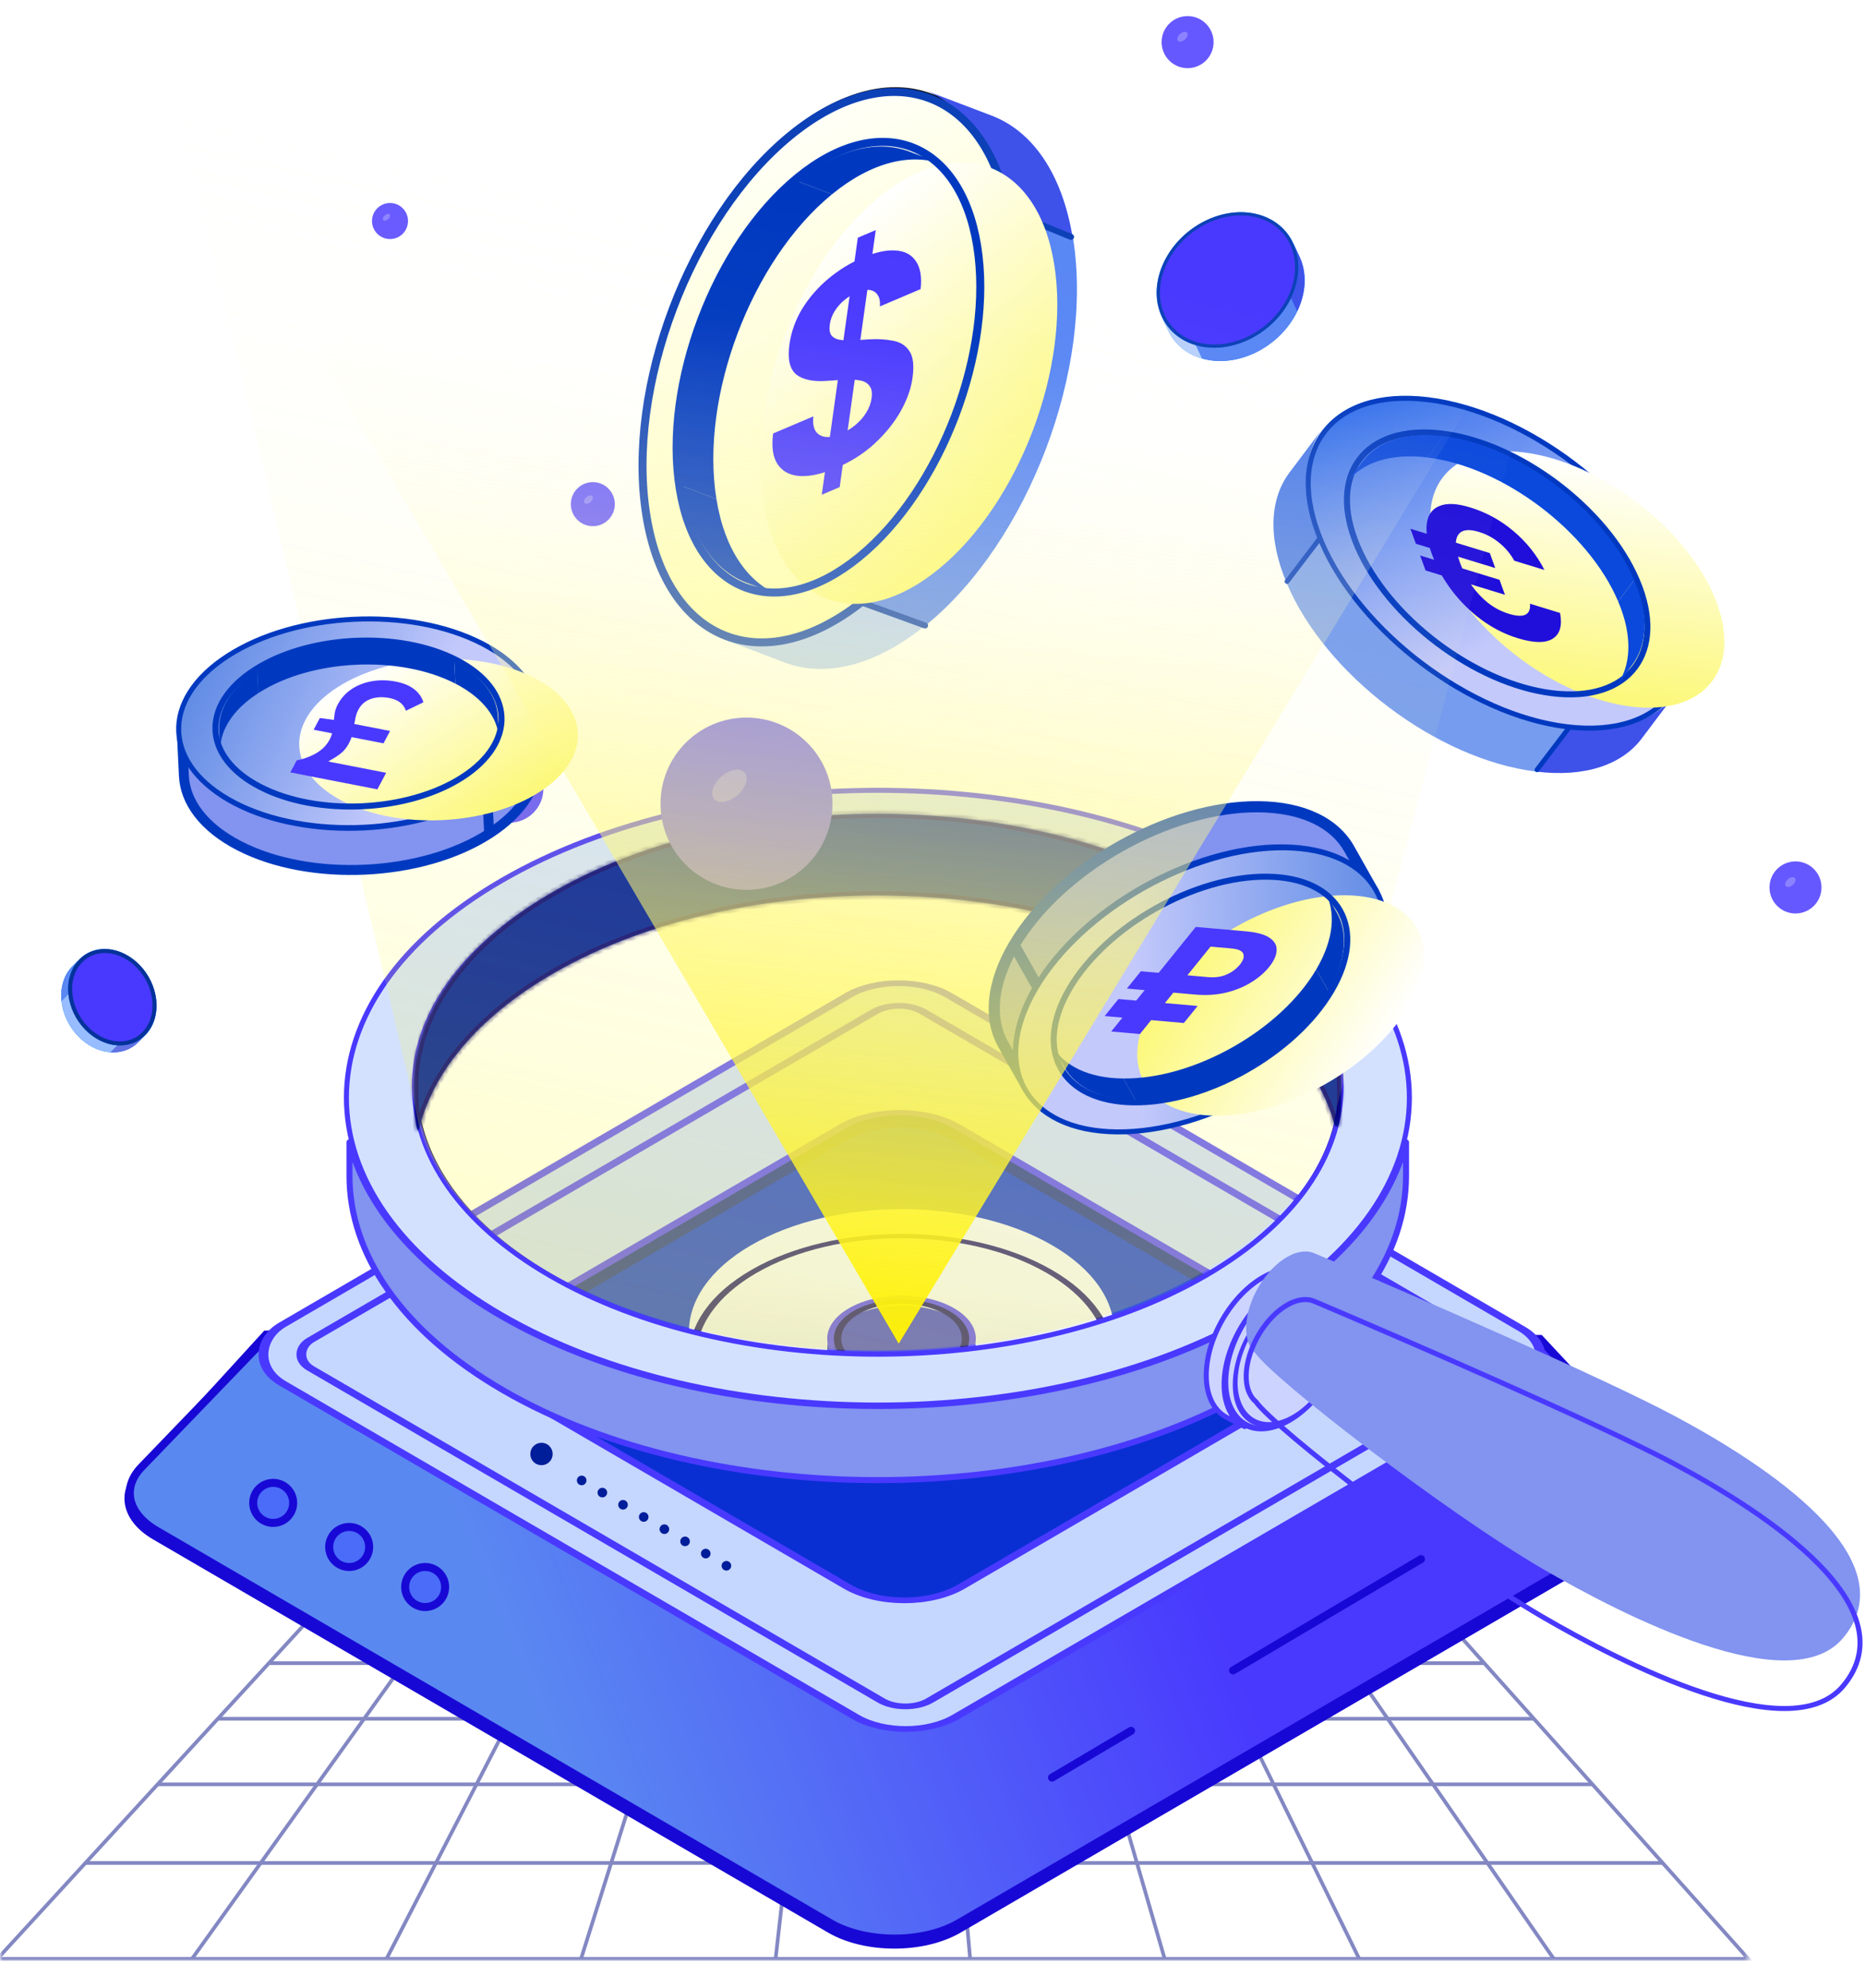 <svg width="409" height="436" viewBox="0 0 409 436" fill="none" xmlns="http://www.w3.org/2000/svg">
<mask id="mask0_68_1578" style="mask-type:alpha" maskUnits="userSpaceOnUse" x="0" y="0" width="409" height="436">
<rect x="0.008" width="408.98" height="435.6" fill="#D9D9D9"/>
</mask>
<g mask="url(#mask0_68_1578)">
<mask id="mask1_68_1578" style="mask-type:luminance" maskUnits="userSpaceOnUse" x="-1" y="324" width="385" height="107">
<rect x="-0.575" y="324.047" width="384.092" height="106.136" fill="url(#paint0_linear_68_1578)"/>
</mask>
<g mask="url(#mask1_68_1578)">
<path d="M96.341 324.044H289.146L383.411 429.605H-0.574L96.341 324.044Z" stroke="#8388C3" stroke-width="0.808" stroke-miterlimit="10"/>
<path d="M18.743 408.568H364.619" stroke="#8388C3" stroke-width="0.808" stroke-miterlimit="10"/>
<path d="M34.572 391.327H349.229" stroke="#8388C3" stroke-width="0.808" stroke-miterlimit="10"/>
<path d="M47.785 376.94H336.381" stroke="#8388C3" stroke-width="0.808" stroke-miterlimit="10"/>
<path d="M58.972 364.749H325.5" stroke="#8388C3" stroke-width="0.808" stroke-miterlimit="10"/>
<path d="M68.568 354.294H316.158" stroke="#8388C3" stroke-width="0.808" stroke-miterlimit="10"/>
<path d="M76.894 345.228H308.062" stroke="#8388C3" stroke-width="0.808" stroke-miterlimit="10"/>
<path d="M84.187 337.292H300.976" stroke="#8388C3" stroke-width="0.808" stroke-miterlimit="10"/>
<path d="M90.621 330.276H294.716" stroke="#8388C3" stroke-width="0.808" stroke-miterlimit="10"/>
<path d="M267.723 324.045L340.747 429.606" stroke="#8388C3" stroke-width="0.808" stroke-miterlimit="10"/>
<path d="M246.302 324.045L298.085 429.606" stroke="#8388C3" stroke-width="0.808" stroke-miterlimit="10"/>
<path d="M224.881 324.045L255.416 429.606" stroke="#8388C3" stroke-width="0.808" stroke-miterlimit="10"/>
<path d="M203.453 324.045L212.753 429.606" stroke="#8388C3" stroke-width="0.808" stroke-miterlimit="10"/>
<path d="M182.031 324.045L170.089 429.606" stroke="#8388C3" stroke-width="0.808" stroke-miterlimit="10"/>
<path d="M160.611 324.045L127.421 429.606" stroke="#8388C3" stroke-width="0.808" stroke-miterlimit="10"/>
<path d="M139.19 324.045L84.758 429.606" stroke="#8388C3" stroke-width="0.808" stroke-miterlimit="10"/>
<path d="M117.77 324.045L42.097 429.606" stroke="#8388C3" stroke-width="0.808" stroke-miterlimit="10"/>
</g>
<path d="M71.664 311.117C71.912 309.949 72.989 309.412 74.071 309.918L85.258 315.143C86.339 315.648 87.015 317.005 86.767 318.172C86.52 319.34 85.442 319.877 84.361 319.372L73.174 314.146C72.092 313.641 71.416 312.285 71.664 311.117Z" fill="black"/>
<ellipse cx="1.316" cy="1.318" rx="1.316" ry="1.318" transform="matrix(0.906 0.423 0.017 1 113.408 329.603)" fill="black"/>
<ellipse cx="1.316" cy="1.318" rx="1.316" ry="1.318" transform="matrix(0.906 0.423 0.017 1 117.283 331.416)" fill="black"/>
<ellipse cx="1.316" cy="1.318" rx="1.316" ry="1.318" transform="matrix(0.906 0.423 0.017 1 121.158 333.226)" fill="black"/>
<ellipse cx="1.316" cy="1.318" rx="1.316" ry="1.318" transform="matrix(0.906 0.423 0.017 1 125.036 335.037)" fill="black"/>
<ellipse cx="1.316" cy="1.318" rx="1.316" ry="1.318" transform="matrix(0.906 0.423 0.017 1 128.91 336.844)" fill="black"/>
<ellipse cx="1.316" cy="1.318" rx="1.316" ry="1.318" transform="matrix(0.906 0.423 0.017 1 132.785 338.658)" fill="black"/>
<ellipse cx="1.316" cy="1.318" rx="1.316" ry="1.318" transform="matrix(0.906 0.423 0.017 1 136.661 340.467)" fill="black"/>
<ellipse cx="1.316" cy="1.318" rx="1.316" ry="1.318" transform="matrix(0.906 0.423 0.017 1 140.533 342.276)" fill="black"/>
<ellipse cx="1.316" cy="1.318" rx="1.316" ry="1.318" transform="matrix(0.906 0.423 0.017 1 144.411 344.085)" fill="black"/>
<ellipse cx="1.316" cy="1.318" rx="1.316" ry="1.318" transform="matrix(0.906 0.423 0.017 1 148.286 345.897)" fill="black"/>
<path d="M141.074 113.629C136.454 85.08 150.843 47.115 173.214 28.833L188.137 34.509C165.766 52.791 151.376 90.756 155.996 119.305L141.074 113.629Z" fill="black"/>
<path d="M173.212 28.829C184.399 19.687 195.463 17.198 204.308 20.563L219.224 26.237C210.38 22.875 199.319 25.365 188.135 34.505L173.212 28.829Z" fill="black"/>
<path d="M202.557 19.684C211.399 23.049 218.023 32.266 220.333 46.539L235.256 52.215C232.946 37.942 226.322 28.724 217.48 25.36L202.557 19.684Z" fill="#3E52E9"/>
<path d="M220.391 46.546C225.012 75.095 210.622 113.059 188.251 131.342L190.444 137.925L203.173 137.018C225.544 118.735 239.934 80.771 235.314 52.222L220.391 46.546Z" fill="#5987F4"/>
<path d="M188.191 131.335C177.007 140.475 165.945 142.965 157.102 139.603L172.018 145.277C180.863 148.643 191.927 146.153 203.114 137.011L188.191 131.335Z" fill="#B8D0FB"/>
<path d="M220.854 46.248L234.881 51.955" stroke="#0D41B7" stroke-width="1.318" stroke-linecap="round"/>
<path d="M188.838 132.096L202.873 137.185" stroke="#0D41B7" stroke-width="1.318" stroke-linecap="round"/>
<path d="M173.357 29.7C151.362 47.675 137.213 85.001 141.756 113.072C146.299 141.143 167.812 149.325 189.807 131.35C211.801 113.375 225.95 76.048 221.407 47.977C216.865 19.907 195.351 11.725 173.357 29.7Z" fill="url(#paint1_linear_68_1578)" stroke="#0D41B7" stroke-width="1.757"/>
<g filter="url(#filter0_i_68_1578)">
<ellipse cx="41.231" cy="41.272" rx="41.231" ry="41.272" transform="matrix(-0.774 0.633 0.16 0.987 207.014 13.702)" fill="url(#paint2_linear_68_1578)"/>
</g>
<path d="M174.949 38.925C156.94 53.643 145.357 84.204 149.076 107.183C152.795 130.162 170.408 136.862 188.416 122.144C206.424 107.427 218.007 76.868 214.288 53.888C210.569 30.909 192.957 24.208 174.949 38.925Z" stroke="#0039C0" stroke-width="1.757"/>
<path d="M174.986 39.779C183.803 32.573 192.524 30.611 199.494 33.264L206.951 36.1C199.981 33.45 191.262 35.413 182.447 42.617L174.986 39.779Z" fill="#0039C0"/>
<path d="M163.663 127.778C156.694 125.126 151.473 117.861 149.653 106.612L157.114 109.45C158.935 120.699 164.155 127.964 171.124 130.616L163.663 127.778Z" fill="#0039C0"/>
<path d="M149.654 106.613C146.013 84.112 157.354 54.189 174.986 39.779L182.448 42.617C164.816 57.027 153.474 86.949 157.115 109.451L149.654 106.613Z" fill="#0039C0"/>
<path d="M180.214 108.502L188.122 52.135L192.055 50.462L184.147 106.829L180.214 108.502ZM183.392 102.628C180.372 103.912 177.749 104.505 175.521 104.407C173.333 104.292 171.694 103.461 170.603 101.915C169.513 100.369 169.161 98.086 169.547 95.068L178.366 91.318C178.226 92.583 178.362 93.611 178.774 94.4C179.226 95.173 179.927 95.639 180.876 95.798C181.824 95.958 182.994 95.742 184.385 95.15C185.616 94.627 186.699 93.965 187.633 93.166C188.607 92.35 189.386 91.456 189.97 90.484C190.595 89.495 190.985 88.444 191.141 87.333C191.309 86.136 191.155 85.237 190.679 84.635C190.243 84.016 189.57 83.619 188.661 83.443C187.752 83.267 186.674 83.222 185.429 83.309C184.23 83.337 182.932 83.407 181.534 83.519C178.398 83.766 176.092 83.3 174.613 82.12C173.175 80.922 172.681 78.72 173.131 75.514C173.514 72.778 174.437 70.195 175.899 67.764C177.4 65.317 179.296 63.124 181.585 61.186C183.914 59.231 186.449 57.67 189.19 56.505C192.011 55.305 194.419 54.784 196.414 54.941C198.415 55.054 199.894 55.833 200.849 57.276C201.845 58.702 202.193 60.744 201.895 63.404L192.956 67.205C193.054 66.238 192.922 65.45 192.559 64.841C192.203 64.188 191.643 63.783 190.881 63.625C190.119 63.467 189.161 63.632 188.009 64.122C187.022 64.502 186.084 65.061 185.196 65.801C184.354 66.481 183.643 67.285 183.064 68.215C182.492 69.102 182.13 70.079 181.98 71.148C181.83 72.217 181.943 73.013 182.318 73.537C182.698 74.019 183.27 74.338 184.032 74.497C184.834 74.638 185.778 74.699 186.864 74.679C187.956 74.617 189.145 74.534 190.43 74.43C192.427 74.304 194.225 74.404 195.823 74.729C197.427 75.012 198.629 75.767 199.428 76.995C200.266 78.207 200.494 80.18 200.11 82.916C199.774 85.31 198.886 87.778 197.446 90.32C196.012 92.819 194.116 95.153 191.757 97.322C189.398 99.491 186.609 101.26 183.392 102.628Z" fill="#4939FE"/>
<ellipse cx="1.317" cy="2.162" rx="1.317" ry="2.162" transform="matrix(0.655 0.756 -0.755 0.656 21.572 215.509)" fill="white" fill-opacity="0.25"/>
<g filter="url(#filter1_i_68_1578)">
<ellipse cx="113.849" cy="175.405" rx="7.455" ry="7.468" fill="#6658FF"/>
</g>
<ellipse cx="1.066" cy="1.751" rx="1.066" ry="1.751" transform="matrix(0.655 0.756 -0.755 0.656 110.861 169.463)" fill="white" fill-opacity="0.25"/>
<g filter="url(#filter2_i_68_1578)">
<ellipse cx="262.076" cy="11.104" rx="5.701" ry="5.711" fill="#6658FF"/>
</g>
<ellipse cx="0.815" cy="1.339" rx="0.815" ry="1.339" transform="matrix(0.655 0.756 -0.755 0.656 259.792 6.561)" fill="white" fill-opacity="0.25"/>
<g filter="url(#filter3_i_68_1578)">
<ellipse cx="131.39" cy="112.145" rx="4.824" ry="4.832" fill="#6658FF"/>
</g>
<ellipse cx="0.69" cy="1.133" rx="0.69" ry="1.133" transform="matrix(0.655 0.756 -0.755 0.656 129.458 108.3)" fill="white" fill-opacity="0.25"/>
<g filter="url(#filter4_i_68_1578)">
<ellipse cx="395.392" cy="196.493" rx="5.701" ry="5.711" fill="#6658FF"/>
</g>
<ellipse cx="0.815" cy="1.339" rx="0.815" ry="1.339" transform="matrix(0.655 0.756 -0.755 0.656 393.107 191.952)" fill="white" fill-opacity="0.25"/>
<path d="M58.339 292.699L337.161 294.069L363.211 322.262C364.814 323.997 365.594 325.889 365.594 327.766C365.593 330.776 363.587 333.749 359.752 335.983L210.239 423.077C202.451 427.614 189.823 427.614 182.034 423.077L34.012 336.852C30.178 334.618 28.171 331.645 28.17 328.634C28.17 326.775 28.934 324.902 30.506 323.181L58.339 292.699Z" fill="#1808D5" stroke="#1808D5" stroke-width="1.757"/>
<path d="M59.03 292.699L337.722 293.651L363.163 320.919C367.388 325.448 365.994 331.056 359.738 334.7L210.302 421.749C202.504 426.292 189.859 426.292 182.06 421.749L34.319 335.687C27.991 332.001 26.645 326.313 31.025 321.768L59.03 292.699Z" fill="url(#paint3_linear_68_1578)" stroke="#1808D5" stroke-width="1.757"/>
<rect y="0.884" width="170.956" height="169.142" rx="12.74" transform="matrix(0.864 0.503 -0.864 0.503 197.815 211.429)" fill="#C5D6FF" stroke="#4939FE" stroke-width="1.757"/>
<rect y="0.884" width="157.159" height="155.489" rx="6.15" transform="matrix(0.864 0.503 -0.864 0.503 197.88 218.337)" fill="#C5D6FF" stroke="#4939FE" stroke-width="1.757"/>
<rect y="-0.884" width="115.363" height="114.169" rx="14.497" transform="matrix(0.864 0.503 -0.864 0.503 196.526 240.24)" fill="#092FD2" stroke="#4939FE" stroke-width="1.757"/>
<path d="M288.597 297.767C288.597 295.29 286.974 292.813 283.729 290.922V293.646C286.974 295.536 288.597 298.014 288.597 300.491V297.767Z" fill="#13278D"/>
<path d="M111.937 290.321C108.692 292.211 107.069 294.69 107.069 297.168L107.069 299.889C107.07 297.412 108.693 294.935 111.937 293.045V290.321Z" fill="#13278D"/>
<path d="M283.731 290.924L209.071 247.433V250.156L283.731 293.647V290.924Z" fill="#13278D"/>
<path d="M185.566 247.433L111.937 290.323V293.047L185.566 250.156V247.433Z" fill="#13278D"/>
<path d="M185.566 247.43C192.056 243.65 202.58 243.65 209.07 247.43V250.154C202.58 246.373 192.056 246.373 185.566 250.154V247.43Z" fill="#13278D"/>
<g filter="url(#filter5_i_68_1578)">
<circle cx="38.082" cy="38.082" r="38.082" transform="matrix(0.866 -0.501 0.866 0.501 131.763 297.604)" fill="url(#paint4_linear_68_1578)"/>
</g>
<circle cx="38.082" cy="38.082" r="37.423" transform="matrix(0.866 -0.501 0.866 0.501 131.763 297.604)" stroke="#140C71" stroke-width="1.318"/>
<g filter="url(#filter6_i_68_1578)">
<circle cx="13.304" cy="13.304" r="13.304" transform="matrix(0.866 -0.501 0.866 0.501 174.663 293.577)" fill="#3336D1"/>
</g>
<circle cx="13.304" cy="13.304" r="12.645" transform="matrix(0.866 -0.501 0.866 0.501 174.663 293.577)" stroke="#4939FE" stroke-width="1.318"/>
<g filter="url(#filter7_i_68_1578)">
<circle cx="12.114" cy="12.114" r="12.114" transform="matrix(0.866 -0.501 0.866 0.501 176.724 293.575)" fill="#3336D1"/>
</g>
<circle cx="12.114" cy="12.114" r="11.455" transform="matrix(0.866 -0.501 0.866 0.501 176.724 293.575)" stroke="#0D046D" stroke-width="1.318"/>
<g filter="url(#filter8_i_68_1578)">
<path d="M264.095 196.377C303.783 219.331 303.783 256.547 264.095 279.501C224.406 302.455 160.059 302.455 120.37 279.501C80.682 256.547 80.682 219.331 120.37 196.377C160.059 173.422 224.407 173.422 264.095 196.377Z" fill="white" fill-opacity="0.2"/>
</g>
<path d="M308.348 257.873C308.351 274.803 297.184 291.868 274.551 304.958C274.541 304.964 274.532 304.97 274.523 304.977C251.9 318.052 222.214 324.609 192.494 324.609C162.769 324.609 133.08 318.05 110.456 304.971C110.449 304.967 110.443 304.963 110.437 304.959C87.81 291.872 76.643 274.812 76.64 257.887V250.523C80.263 264.494 91.351 277.864 109.754 288.514C109.762 288.519 109.769 288.525 109.777 288.529C132.651 301.759 162.59 308.354 192.494 308.354C222.397 308.354 252.337 301.759 275.211 288.529C275.223 288.523 275.233 288.514 275.244 288.507C293.641 277.858 304.726 264.49 308.348 250.521V257.873Z" fill="#8293F0" stroke="#4939FE" stroke-width="1.318" stroke-linejoin="round"/>
<ellipse cx="83.016" cy="83.016" rx="83.016" ry="83.016" transform="matrix(0.866 -0.501 0.866 0.501 48.77 238.206)" stroke="black" stroke-width="1.098"/>
<path d="M110.108 193.068C155.626 166.743 229.425 166.743 274.943 193.068C320.461 219.394 320.461 262.077 274.943 288.402C229.425 314.728 155.626 314.728 110.108 288.402C64.59 262.077 64.59 219.394 110.108 193.068ZM264.359 196.653C224.67 173.699 160.323 173.699 120.634 196.653C80.946 219.608 80.946 256.824 120.634 279.778C160.323 302.732 224.67 302.731 264.359 279.777C304.047 256.823 304.047 219.607 264.359 196.653Z" fill="#D3E1FF"/>
<path d="M110.108 193.068L109.833 192.593L110.108 193.068ZM274.943 193.068L275.218 192.593H275.218L274.943 193.068ZM274.943 288.402L275.218 288.878L274.943 288.402ZM110.108 288.402L109.833 288.878L110.108 288.402ZM264.359 196.653L264.634 196.178L264.359 196.653ZM120.634 196.653L120.359 196.178L120.634 196.653ZM120.634 279.778L120.359 280.254L120.634 279.778ZM264.359 279.777L264.634 280.253L264.359 279.777ZM110.108 193.068L110.383 193.544C133.039 180.441 162.767 173.873 192.525 173.873C222.284 173.873 252.012 180.441 274.668 193.544L274.943 193.068L275.218 192.593C252.355 179.371 222.426 172.775 192.525 172.775C162.625 172.775 132.695 179.371 109.833 192.593L110.108 193.068ZM274.943 193.068L274.668 193.544C297.327 206.649 308.532 223.748 308.532 240.735C308.532 257.723 297.327 274.822 274.668 287.927L274.943 288.402L275.218 288.878C298.077 275.657 309.63 258.252 309.63 240.735C309.63 223.218 298.077 205.814 275.218 192.593L274.943 193.068ZM274.943 288.402L274.668 287.927C252.012 301.03 222.283 307.597 192.525 307.597C162.767 307.597 133.039 301.03 110.383 287.927L110.108 288.402L109.833 288.878C132.695 302.1 162.625 308.696 192.525 308.696C222.425 308.696 252.355 302.1 275.218 288.878L274.943 288.402ZM110.108 288.402L110.383 287.927C87.724 274.822 76.518 257.723 76.518 240.735C76.518 223.748 87.724 206.649 110.383 193.544L110.108 193.068L109.833 192.593C86.974 205.814 75.42 223.218 75.42 240.735C75.42 258.252 86.974 275.657 109.833 288.878L110.108 288.402ZM264.359 196.653L264.634 196.178C244.686 184.641 218.577 178.889 192.497 178.889C166.417 178.889 140.307 184.641 120.359 196.178L120.634 196.653L120.909 197.129C140.65 185.711 166.558 179.987 192.497 179.987C218.435 179.987 244.343 185.711 264.084 197.129L264.359 196.653ZM120.634 196.653L120.359 196.178C100.415 207.713 90.319 222.908 90.319 238.216C90.319 253.523 100.415 268.719 120.359 280.254L120.634 279.778L120.909 279.303C101.165 267.884 91.417 252.994 91.417 238.216C91.417 223.438 101.165 208.548 120.909 197.129L120.634 196.653ZM120.634 279.778L120.359 280.254C140.307 291.79 166.416 297.543 192.497 297.542C218.577 297.542 244.686 291.789 264.634 280.253L264.359 279.777L264.084 279.302C244.343 290.719 218.435 296.444 192.497 296.444C166.558 296.444 140.65 290.72 120.909 279.303L120.634 279.778ZM264.359 279.777L264.634 280.253C284.578 268.718 294.674 253.523 294.674 238.215C294.674 222.908 284.578 207.713 264.634 196.178L264.359 196.653L264.084 197.129C283.828 208.548 293.576 223.438 293.576 238.215C293.576 252.993 283.828 267.883 264.084 279.302L264.359 279.777Z" fill="#4939FE"/>
<mask id="path-75-inside-1_68_1578" fill="white">
<path d="M120.578 196.021C160.248 172.637 224.566 172.637 264.236 196.021C281.101 205.962 290.796 218.53 293.322 231.491C294.42 235.676 294.319 243.981 293.517 246.661C293.321 247.318 292.802 247.085 292.616 246.424C289.27 234.523 279.81 223.104 264.236 213.923C224.566 190.539 160.248 190.539 120.578 213.923C104.616 223.332 95.076 235.093 91.96 247.314C91.217 250.222 90.827 241.376 90.825 238.369C90.822 223.042 100.74 207.715 120.578 196.021Z"/>
</mask>
<path d="M120.578 196.021C160.248 172.637 224.566 172.637 264.236 196.021C281.101 205.962 290.796 218.53 293.322 231.491C294.42 235.676 294.319 243.981 293.517 246.661C293.321 247.318 292.802 247.085 292.616 246.424C289.27 234.523 279.81 223.104 264.236 213.923C224.566 190.539 160.248 190.539 120.578 213.923C104.616 223.332 95.076 235.093 91.96 247.314C91.217 250.222 90.827 241.376 90.825 238.369C90.822 223.042 100.74 207.715 120.578 196.021Z" fill="#001FA2"/>
<path d="M120.578 196.021L120.131 195.264L120.131 195.264L120.578 196.021ZM264.236 196.021L264.682 195.264V195.264L264.236 196.021ZM293.322 231.491L292.459 231.659C292.463 231.677 292.467 231.696 292.472 231.714L293.322 231.491ZM264.236 213.923L264.682 213.166V213.166L264.236 213.923ZM120.578 213.923L120.131 213.166L120.131 213.166L120.578 213.923ZM91.96 247.314L92.811 247.531L92.811 247.531L91.96 247.314ZM90.825 238.369L89.946 238.369L89.946 238.369L90.825 238.369ZM293.517 246.661L292.676 246.409L293.517 246.661ZM292.616 246.424L293.462 246.186L292.616 246.424ZM120.578 196.021L121.024 196.778C140.693 185.184 166.526 179.361 192.407 179.361C218.288 179.361 244.121 185.184 263.79 196.778L264.236 196.021L264.682 195.264C244.68 183.474 218.52 177.604 192.407 177.604C166.294 177.604 140.133 183.474 120.131 195.264L120.578 196.021ZM264.236 196.021L263.79 196.778C280.514 206.636 289.996 219.02 292.459 231.659L293.322 231.491L294.184 231.323C291.596 218.04 281.688 205.289 264.682 195.264L264.236 196.021ZM293.322 231.491L292.472 231.714C292.993 233.699 293.242 236.734 293.254 239.644C293.265 242.573 293.036 245.204 292.676 246.409L293.517 246.661L294.359 246.913C294.801 245.437 295.023 242.576 295.011 239.637C294.999 236.678 294.749 233.468 294.172 231.268L293.322 231.491ZM292.616 246.424L293.462 246.186C290.037 234.005 280.387 222.424 264.682 213.166L264.236 213.923L263.79 214.68C279.232 223.783 288.503 235.041 291.77 246.662L292.616 246.424ZM264.236 213.923L264.682 213.166C244.68 201.376 218.52 195.506 192.407 195.506C166.294 195.506 140.133 201.376 120.131 213.166L120.578 213.923L121.024 214.68C140.693 203.086 166.526 197.264 192.407 197.264C218.287 197.264 244.121 203.086 263.79 214.68L264.236 213.923ZM120.578 213.923L120.131 213.166C104.036 222.655 94.3 234.584 91.108 247.097L91.96 247.314L92.811 247.531C95.853 235.603 105.197 224.01 121.024 214.68L120.578 213.923ZM91.96 247.314L91.108 247.097C91.067 247.257 91.038 247.334 91.027 247.357C91.022 247.368 91.034 247.339 91.07 247.293C91.1 247.255 91.201 247.136 91.39 247.065C91.62 246.979 91.861 247.007 92.05 247.108C92.204 247.189 92.281 247.296 92.302 247.327C92.345 247.388 92.339 247.408 92.311 247.312C92.201 246.947 92.087 246.113 91.99 244.984C91.802 242.789 91.704 239.85 91.703 238.368L90.825 238.369L89.946 238.369C89.947 239.894 90.046 242.883 90.239 245.135C90.333 246.23 90.456 247.25 90.628 247.82C90.67 247.958 90.738 248.154 90.857 248.326C90.916 248.412 91.032 248.556 91.225 248.659C91.453 248.78 91.735 248.812 92.006 248.711C92.236 248.625 92.378 248.472 92.451 248.38C92.529 248.28 92.584 248.178 92.622 248.095C92.698 247.929 92.759 247.734 92.811 247.531L91.96 247.314ZM90.825 238.369L91.703 238.369C91.701 223.458 101.351 208.375 121.024 196.778L120.578 196.021L120.131 195.264C100.13 207.055 89.944 222.627 89.946 238.369L90.825 238.369ZM293.517 246.661L292.676 246.409C292.656 246.476 292.664 246.389 292.788 246.295C292.856 246.243 292.948 246.198 293.058 246.181C293.168 246.164 293.265 246.178 293.339 246.203C293.475 246.248 293.522 246.321 293.512 246.307C293.509 246.303 293.484 246.266 293.462 246.186L292.616 246.424L291.77 246.662C291.841 246.913 291.951 247.153 292.103 247.357C292.249 247.553 292.473 247.767 292.786 247.871C293.139 247.987 293.532 247.936 293.852 247.693C294.134 247.479 294.281 247.175 294.359 246.913L293.517 246.661Z" fill="#0A007A" mask="url(#path-75-inside-1_68_1578)"/>
<path d="M280.27 278.733C282.654 278.066 284.775 278.245 286.49 279.12L290.397 281.115C288.568 280.182 286.278 280.039 283.698 280.872L283.699 280.873C276.471 283.208 269.71 292.318 268.598 301.221C267.883 306.945 269.677 311.191 272.97 312.873L269.065 310.879C265.771 309.198 263.975 304.952 264.69 299.228C265.802 290.325 272.562 281.214 279.79 278.879L280.27 278.733Z" fill="#CCD4FF"/>
<path d="M280.27 278.733L280.122 278.204L280.111 278.208L280.27 278.733ZM286.49 279.12L286.739 278.631L286.739 278.631L286.49 279.12ZM290.397 281.115L290.147 281.604C290.418 281.742 290.748 281.635 290.886 281.365C291.024 281.095 290.917 280.764 290.647 280.626L290.397 281.115ZM283.698 280.872L283.529 280.35C283.347 280.408 283.209 280.557 283.164 280.743C283.119 280.929 283.174 281.125 283.309 281.26L283.698 280.872ZM283.699 280.873L283.868 281.396C284.049 281.337 284.188 281.188 284.233 281.002C284.277 280.816 284.222 280.62 284.087 280.485L283.699 280.873ZM268.598 301.221L268.053 301.153L268.053 301.153L268.598 301.221ZM272.97 312.873L272.72 313.362C272.991 313.5 273.321 313.393 273.459 313.123C273.597 312.853 273.49 312.522 273.22 312.384L272.97 312.873ZM269.065 310.879L269.315 310.39L269.315 310.39L269.065 310.879ZM264.69 299.228L264.145 299.159L264.145 299.16L264.69 299.228ZM279.79 278.879L279.63 278.353L279.621 278.356L279.79 278.879ZM280.27 278.733L280.418 279.262C282.694 278.625 284.67 278.808 286.24 279.609L286.49 279.12L286.739 278.631C284.881 277.683 282.614 277.507 280.122 278.205L280.27 278.733ZM286.49 279.12L286.24 279.609L290.147 281.604L290.397 281.115L290.647 280.626L286.739 278.631L286.49 279.12ZM290.397 281.115L290.647 280.626C288.664 279.614 286.218 279.481 283.529 280.35L283.698 280.872L283.866 281.395C286.337 280.597 288.473 280.75 290.147 281.604L290.397 281.115ZM283.698 280.872L283.309 281.26L283.31 281.261L283.699 280.873L284.087 280.485L284.086 280.484L283.698 280.872ZM283.699 280.873L283.53 280.35C279.775 281.563 276.191 284.514 273.414 288.256C270.633 292.004 268.623 296.594 268.053 301.153L268.598 301.221L269.143 301.289C269.686 296.944 271.612 292.528 274.296 288.911C276.984 285.289 280.395 282.517 283.868 281.396L283.699 280.873ZM268.598 301.221L268.053 301.153C267.324 306.993 269.136 311.532 272.72 313.362L272.97 312.873L273.22 312.384C270.218 310.851 268.443 306.896 269.143 301.289L268.598 301.221ZM272.97 312.873L273.22 312.384L269.315 310.39L269.065 310.879L268.815 311.368L272.72 313.362L272.97 312.873ZM269.065 310.879L269.315 310.39C266.312 308.857 264.535 304.903 265.235 299.296L264.69 299.228L264.145 299.16C263.416 305.001 265.23 309.538 268.815 311.368L269.065 310.879ZM264.69 299.228L265.235 299.296C265.777 294.951 267.703 290.535 270.387 286.918C273.075 283.295 276.486 280.523 279.958 279.401L279.79 278.879L279.621 278.356C275.866 279.57 272.283 282.521 269.505 286.263C266.725 290.011 264.714 294.602 264.145 299.159L264.69 299.228ZM279.79 278.879L279.949 279.404L280.429 279.259L280.27 278.733L280.111 278.208L279.63 278.353L279.79 278.879Z" fill="#4939FE"/>
<ellipse cx="13.753" cy="16.246" rx="13.753" ry="16.246" transform="matrix(0.952 -0.307 -0.124 0.992 271 284.79)" fill="#CCD3FF" stroke="#4939FE" stroke-width="1.098" stroke-linejoin="round"/>
<ellipse cx="12.29" cy="14.614" rx="12.29" ry="14.614" transform="matrix(0.952 -0.307 -0.124 0.992 272.836 286.754)" fill="#CCD3FF" stroke="#4939FE" stroke-width="1.098" stroke-linejoin="round"/>
<g filter="url(#filter9_i_68_1578)">
<path d="M285.066 285.131C286.274 284.899 287.377 285.008 288.322 285.437C288.378 285.462 288.434 285.49 288.489 285.518C288.529 285.525 288.57 285.534 288.609 285.551C307.896 293.747 350.68 312.256 367.196 321.056C377.512 326.553 390.291 334.382 398.739 342.955C402.961 347.24 406.147 351.756 407.369 356.303C408.6 360.887 407.82 365.466 404.195 369.778C401.243 373.29 396.705 374.684 391.392 374.699C386.078 374.714 379.905 373.351 373.552 371.25C360.842 367.047 347.274 359.841 338.156 354.523C327.629 348.385 312.933 338.033 300.382 328.509C294.105 323.745 288.357 319.183 283.93 315.452C281.717 313.587 279.83 311.927 278.37 310.552C276.98 309.242 275.95 308.162 275.4 307.399C274.933 307.005 274.538 306.517 274.223 305.949C273.174 304.059 272.986 301.306 273.775 298.169C274.566 295.021 276.21 292.001 278.227 289.655C280.236 287.32 282.668 285.592 285.066 285.131Z" fill="#8293F0"/>
</g>
<path d="M285.066 285.131L284.962 284.592L284.962 284.592L285.066 285.131ZM288.322 285.437L288.549 284.937L288.549 284.937L288.322 285.437ZM288.489 285.518L288.241 286.008C288.289 286.032 288.341 286.049 288.393 286.058L288.489 285.518ZM288.609 285.551L288.824 285.045V285.045L288.609 285.551ZM367.196 321.056L367.454 320.571V320.571L367.196 321.056ZM398.739 342.955L399.13 342.57V342.57L398.739 342.955ZM407.369 356.303L407.899 356.16L407.899 356.16L407.369 356.303ZM404.195 369.778L404.615 370.132L404.615 370.132L404.195 369.778ZM391.392 374.699L391.394 375.248H391.394L391.392 374.699ZM373.552 371.25L373.38 371.771L373.552 371.25ZM338.156 354.523L337.879 354.998H337.879L338.156 354.523ZM300.382 328.509L300.05 328.946L300.382 328.509ZM283.93 315.452L283.576 315.872H283.576L283.93 315.452ZM278.37 310.552L277.993 310.951L277.993 310.951L278.37 310.552ZM275.4 307.399L275.845 307.078C275.819 307.042 275.788 307.009 275.754 306.98L275.4 307.399ZM274.223 305.949L273.743 306.216L273.743 306.216L274.223 305.949ZM273.775 298.169L273.242 298.035L273.242 298.035L273.775 298.169ZM278.227 289.655L277.811 289.297L277.811 289.297L278.227 289.655ZM285.066 285.131L285.17 285.67C286.284 285.456 287.27 285.562 288.095 285.937L288.322 285.437L288.549 284.937C287.485 284.453 286.264 284.341 284.962 284.592L285.066 285.131ZM288.322 285.437L288.095 285.936C288.14 285.957 288.187 285.981 288.241 286.008L288.489 285.518L288.736 285.027C288.68 284.999 288.616 284.967 288.549 284.937L288.322 285.437ZM288.489 285.518L288.393 286.058C288.404 286.06 288.408 286.061 288.408 286.061C288.409 286.061 288.403 286.06 288.394 286.056L288.609 285.551L288.824 285.045C288.73 285.005 288.642 284.987 288.584 284.977L288.489 285.518ZM288.609 285.551L288.394 286.056C307.69 294.257 350.448 312.754 366.938 321.54L367.196 321.056L367.454 320.571C350.912 311.757 308.102 293.238 288.824 285.045L288.609 285.551ZM367.196 321.056L366.938 321.54C377.243 327.032 389.961 334.829 398.348 343.341L398.739 342.955L399.13 342.57C390.621 333.935 377.781 326.074 367.454 320.571L367.196 321.056ZM398.739 342.955L398.348 343.341C402.541 347.596 405.653 352.032 406.838 356.445L407.369 356.303L407.899 356.16C406.642 351.481 403.38 346.883 399.13 342.57L398.739 342.955ZM407.369 356.303L406.838 356.445C408.023 360.858 407.282 365.252 403.774 369.425L404.195 369.778L404.615 370.132C408.357 365.68 409.176 360.916 407.899 356.16L407.369 356.303ZM404.195 369.778L403.774 369.425C400.968 372.763 396.619 374.136 391.391 374.15L391.392 374.699L391.394 375.248C396.79 375.233 401.518 373.816 404.615 370.132L404.195 369.778ZM391.392 374.699L391.391 374.15C386.162 374.165 380.052 372.821 373.725 370.729L373.552 371.25L373.38 371.771C379.757 373.881 385.995 375.263 391.394 375.248L391.392 374.699ZM373.552 371.25L373.725 370.729C361.07 366.543 347.541 359.361 338.432 354.049L338.156 354.523L337.879 354.998C347.008 360.321 360.615 367.55 373.38 371.771L373.552 371.25ZM338.156 354.523L338.432 354.049C327.935 347.927 313.259 337.591 300.714 328.071L300.382 328.509L300.05 328.946C312.607 338.475 327.324 348.843 337.879 354.998L338.156 354.523ZM300.382 328.509L300.714 328.071C294.442 323.311 288.702 318.755 284.284 315.032L283.93 315.452L283.576 315.872C288.013 319.61 293.768 324.179 300.05 328.946L300.382 328.509ZM283.93 315.452L284.284 315.032C282.075 313.171 280.196 311.518 278.746 310.152L278.37 310.552L277.993 310.951C279.463 312.337 281.359 314.004 283.576 315.872L283.93 315.452ZM278.37 310.552L278.746 310.152C277.358 308.844 276.362 307.795 275.845 307.078L275.4 307.399L274.954 307.721C275.537 308.529 276.602 309.641 277.993 310.951L278.37 310.552ZM275.4 307.399L275.754 306.98C275.342 306.632 274.989 306.197 274.703 305.683L274.223 305.949L273.743 306.216C274.088 306.837 274.524 307.379 275.046 307.819L275.4 307.399ZM274.223 305.949L274.703 305.683C273.746 303.959 273.538 301.362 274.307 298.303L273.775 298.169L273.242 298.035C272.434 301.249 272.601 304.16 273.743 306.216L274.223 305.949ZM273.775 298.169L274.307 298.303C275.077 295.243 276.678 292.299 278.643 290.013L278.227 289.655L277.811 289.297C275.742 291.703 274.056 294.799 273.242 298.035L273.775 298.169ZM278.227 289.655L278.643 290.013C280.609 287.728 282.94 286.099 285.17 285.67L285.066 285.131L284.962 284.592C282.396 285.085 279.862 286.911 277.811 289.297L278.227 289.655Z" fill="#4939FE"/>
<g filter="url(#filter10_i_68_1578)">
<ellipse cx="169.106" cy="182.434" rx="18.857" ry="18.89" fill="#6658FF"/>
</g>
<ellipse cx="2.697" cy="4.428" rx="2.697" ry="4.428" transform="matrix(0.655 0.756 -0.755 0.656 161.546 167.402)" fill="white" fill-opacity="0.25"/>
<path d="M256.654 60.366C254.59 64.629 254.55 68.974 256.16 72.414C257.532 75.348 260.103 77.624 263.639 78.632C271.322 80.821 280.651 76.193 284.477 68.295C286.541 64.031 286.58 59.686 284.971 56.246C283.599 53.312 281.028 51.036 277.492 50.029C269.809 47.839 260.48 52.467 256.654 60.366Z" fill="#0076F5"/>
<path d="M255.286 57.44C259.111 49.542 268.44 44.914 276.123 47.103L277.491 50.026C269.808 47.837 260.479 52.465 256.654 60.364L255.286 57.44Z" fill="#0076F5"/>
<path d="M276.122 47.101C279.658 48.108 282.229 50.384 283.601 53.318L284.968 56.237C283.595 53.306 281.025 51.031 277.49 50.024L276.122 47.101Z" fill="#0076F5"/>
<path d="M254.79 69.487C253.181 66.046 253.22 61.701 255.285 57.438L256.653 60.361C254.588 64.625 254.549 68.969 256.159 72.41L254.79 69.487Z" fill="#0076F5"/>
<path d="M283.602 53.321C285.211 56.762 285.172 61.106 283.108 65.37L284.476 68.293C286.54 64.03 286.58 59.685 284.97 56.244L283.602 53.321Z" fill="#3E52E9"/>
<path d="M262.271 75.707C258.737 74.7 256.166 72.425 254.794 69.494L256.16 72.413C257.532 75.347 260.103 77.623 263.639 78.631L262.271 75.707Z" fill="#B8D0FB"/>
<path d="M283.108 65.369C279.282 73.267 269.953 77.895 262.27 75.706L263.638 78.629C271.321 80.819 280.651 76.191 284.476 68.292L283.108 65.369Z" fill="#5987F4"/>
<path d="M275.968 47.418C268.504 45.291 259.381 49.782 255.627 57.533C251.873 65.284 254.961 73.254 262.426 75.381C269.89 77.508 279.012 73.017 282.766 65.267C286.52 57.516 283.433 49.545 275.968 47.418Z" fill="#4939FE" stroke="#0D41B7" stroke-width="0.711"/>
<g filter="url(#filter11_i_68_1578)">
<ellipse cx="86.661" cy="49.764" rx="3.947" ry="3.954" fill="#6658FF"/>
</g>
<ellipse cx="0.564" cy="0.927" rx="0.564" ry="0.927" transform="matrix(0.655 0.756 -0.755 0.656 85.077 46.62)" fill="white" fill-opacity="0.25"/>
<path d="M344.103 159.57C354.925 160.9 362.997 158.03 367.298 152.314L360.045 161.957C355.744 167.676 347.672 170.548 336.846 169.217L344.103 159.57Z" fill="#3E52E9"/>
<path d="M290.039 93.997C285.74 99.714 285.212 108.278 289.473 118.332L289.472 131.231L282.216 127.98C277.955 117.925 278.484 109.362 282.783 103.644L290.039 93.997Z" fill="#4B7BE9"/>
<path d="M289.473 118.335C297.996 138.447 322.455 156.908 344.103 159.57L336.847 169.217C315.199 166.556 290.74 148.094 282.217 127.983L289.473 118.335Z" fill="#769CEF"/>
<path d="M344.093 159.597L337.07 168.817" stroke="#0039C0" stroke-width="1.054" stroke-linecap="round"/>
<path d="M289.273 118.302L282.25 127.522" stroke="#0039C0" stroke-width="1.054" stroke-linecap="round"/>
<path d="M366.448 128.196C358.173 108.67 334.427 90.747 313.409 88.163L306.364 97.529C327.381 100.113 351.128 118.037 359.403 137.563L366.448 128.196Z" fill="black"/>
<path d="M313.195 87.662C334.514 90.284 358.6 108.464 366.993 128.268C375.386 148.072 364.909 162.003 343.589 159.382C322.27 156.761 298.184 138.581 289.791 118.776C281.398 98.972 291.876 85.041 313.195 87.662Z" fill="url(#paint5_linear_68_1578)" stroke="#0039C0" stroke-width="1.098"/>
<g filter="url(#filter12_i_68_1578)">
<ellipse cx="30.22" cy="30.264" rx="30.22" ry="30.264" transform="matrix(0.993 0.122 0.39 0.921 286.53 92.01)" fill="url(#paint6_linear_68_1578)"/>
</g>
<path d="M316.267 95.091C333.194 97.172 352.318 111.607 358.982 127.331C365.646 143.055 357.327 154.116 340.399 152.035C323.472 149.954 304.348 135.518 297.685 119.794C291.021 104.071 299.34 93.01 316.267 95.091Z" stroke="#0039C0" stroke-width="1.318"/>
<path d="M312.633 125.113L311.438 121.826L328.846 127.157L330.041 130.445L312.633 125.113ZM310.503 119.251L309.308 115.963L326.716 121.295L327.911 124.582L310.503 119.251ZM332.856 139.967C330.035 139.103 327.388 137.764 324.914 135.95C322.431 134.11 320.251 131.952 318.372 129.476C316.484 126.973 315.031 124.323 314.014 121.523C312.978 118.671 312.622 116.345 312.946 114.543C313.261 112.715 314.218 111.506 315.819 110.917C317.41 110.301 319.615 110.425 322.436 111.289C325.928 112.359 329.088 114.089 331.914 116.48C334.768 118.879 337.029 121.719 338.698 125L332.09 122.976C331.259 121.478 330.181 120.185 328.855 119.098C327.519 117.985 326.019 117.174 324.353 116.664C322.768 116.178 321.546 116.132 320.686 116.526C319.853 116.928 319.386 117.712 319.284 118.878C319.2 120.026 319.498 121.537 320.18 123.412C320.842 125.234 321.699 126.904 322.753 128.424C323.823 129.925 325.044 131.214 326.414 132.291C327.801 133.35 329.287 134.122 330.872 134.607C332.538 135.117 333.756 135.185 334.528 134.811C335.316 134.419 335.646 133.616 335.515 132.403L342.124 134.427C342.651 137.194 342.107 139.08 340.492 140.088C338.893 141.077 336.348 141.036 332.856 139.967Z" fill="#200FDB"/>
<path d="M316.582 95.656C308.299 94.637 302.121 96.835 298.831 101.211L295.311 105.891C298.602 101.517 304.778 99.321 313.06 100.339L316.582 95.656Z" fill="#0B49DD"/>
<path d="M357.952 145.829C361.241 141.454 361.646 134.901 358.385 127.208L354.863 131.891C358.123 139.585 357.719 146.137 354.429 150.513L357.952 145.829Z" fill="#0B49DD"/>
<path d="M358.385 127.209C351.863 111.819 333.147 97.692 316.582 95.656L313.06 100.339C329.625 102.376 348.341 116.502 354.863 131.892L358.385 127.209Z" fill="#0B49DD"/>
<path d="M120.36 278.981C159.989 301.901 224.241 301.901 263.87 278.981C281.383 268.852 291.156 255.942 293.191 242.709L362.096 -17.002L29.372 -17.002L91.039 242.709C93.074 255.942 102.847 268.852 120.36 278.981Z" fill="url(#paint7_linear_68_1578)" fill-opacity="0.2"/>
<path d="M106.052 151.725C113.706 155.258 117.848 160.432 118.355 165.941C118.863 171.452 115.736 177.299 108.852 182.174C95.088 191.925 71.516 194.101 56.205 187.034C48.55 183.501 44.408 178.328 43.901 172.818C43.393 167.307 46.521 161.461 53.404 156.585C67.169 146.835 90.74 144.659 106.052 151.725Z" fill="black"/>
<path d="M105.198 142.429C89.886 135.363 66.315 137.539 52.55 147.289L53.405 156.587C67.17 146.836 90.741 144.661 106.053 151.727L105.198 142.429Z" fill="black"/>
<path d="M117.5 156.644C116.992 151.135 112.851 145.961 105.196 142.428L106.051 151.726C113.706 155.258 117.847 160.432 118.355 165.942L117.5 156.644Z" fill="black"/>
<path d="M52.55 147.285C45.666 152.16 42.539 158.007 43.047 163.518L43.901 172.811C43.396 167.301 46.523 161.457 53.405 156.582L52.55 147.285Z" fill="black"/>
<path d="M107.998 172.876C114.879 168.002 118.007 162.157 117.501 156.647L118.356 165.94C118.864 171.451 115.736 177.298 108.853 182.174L107.998 172.876Z" fill="black"/>
<path d="M43.045 163.521C43.553 169.03 47.694 174.204 55.349 177.737L56.204 187.035C48.549 183.502 44.408 178.328 43.9 172.818L43.045 163.521Z" fill="black"/>
<path d="M55.348 177.737C70.66 184.803 94.231 182.627 107.996 172.877L108.851 182.175C95.086 191.925 71.515 194.101 56.203 187.034L55.348 177.737Z" fill="black"/>
<ellipse cx="30.538" cy="30.538" rx="30.538" ry="30.538" transform="matrix(0.816 -0.578 0.908 0.419 27.626 164.941)" fill="#D9D9D9"/>
<ellipse cx="24.069" cy="24.069" rx="24.069" ry="24.069" transform="matrix(0.816 -0.578 0.908 0.419 38.769 163.972)" fill="#D9D9D9"/>
<path d="M58.422 149.997C52.996 153.84 50.531 158.448 50.932 162.791L51.359 167.437C50.96 163.094 53.425 158.487 58.849 154.646L58.422 149.997Z" fill="black"/>
<path d="M109.616 157.369C109.216 153.026 105.952 148.948 99.919 146.164L100.346 150.813C106.38 153.597 109.644 157.675 110.044 162.017L109.616 157.369Z" fill="black"/>
<path d="M99.917 146.167C87.849 140.598 69.27 142.313 58.422 149.998L58.849 154.646C69.698 146.962 88.276 145.247 100.344 150.816L99.917 146.167Z" fill="black"/>
<path d="M105.75 151.134C113.529 155.148 117.588 160.704 117.863 166.441C118.139 172.18 114.629 178.1 107.267 182.843C92.547 192.326 68.001 193.504 52.443 185.475C44.664 181.461 40.605 175.905 40.329 170.168C40.054 164.429 43.564 158.509 50.925 153.766C65.646 144.283 90.192 143.105 105.75 151.134Z" fill="black"/>
<path d="M105.286 141.453C89.727 133.424 65.181 134.602 50.461 144.085L50.924 153.767C65.644 144.284 90.191 143.106 105.749 151.135L105.286 141.453Z" fill="black"/>
<path d="M117.4 156.761C117.124 151.023 113.065 145.468 105.286 141.454L105.75 151.136C113.528 155.15 117.587 160.705 117.863 166.443L117.4 156.761Z" fill="black"/>
<path d="M50.461 144.085C43.1 148.827 39.59 154.748 39.865 160.487L40.328 170.164C40.055 164.427 43.565 158.508 50.924 153.767L50.461 144.085Z" fill="black"/>
<path d="M106.803 173.16C114.162 168.419 117.672 162.5 117.399 156.763L117.862 166.44C118.137 172.179 114.627 178.1 107.266 182.842L106.803 173.16Z" fill="black"/>
<path d="M39.866 160.486C40.142 166.224 44.201 171.779 51.979 175.793L52.443 185.475C44.664 181.461 40.605 175.906 40.33 170.168L39.866 160.486Z" fill="black"/>
<path d="M51.978 175.793C67.537 183.823 92.082 182.644 106.803 173.161L107.266 182.843C92.546 192.326 68 193.505 52.441 185.475L51.978 175.793Z" fill="black"/>
<mask id="path-128-outside-2_68_1578" maskUnits="userSpaceOnUse" x="37.776" y="154.699" width="82.562" height="39.87" fill="black">
<rect fill="white" x="37.776" y="154.699" width="82.562" height="39.87"/>
<path d="M39.867 160.484C40.143 166.221 44.202 171.777 51.98 175.791L51.981 175.792L51.981 175.791C67.54 183.82 92.086 182.642 106.806 173.159L107.27 182.841C92.549 192.324 68.003 193.502 52.444 185.472L52.444 185.474C44.665 181.459 40.606 175.904 40.331 170.166L39.867 160.484ZM117.868 166.444C118.143 172.183 114.633 178.104 107.272 182.846L106.809 173.164C114.168 168.423 117.678 162.504 117.405 156.767L117.868 166.444Z"/>
</mask>
<path d="M39.867 160.484C40.143 166.221 44.202 171.777 51.98 175.791L51.981 175.792L51.981 175.791C67.54 183.82 92.086 182.642 106.806 173.159L107.27 182.841C92.549 192.324 68.003 193.502 52.444 185.472L52.444 185.474C44.665 181.459 40.606 175.904 40.331 170.166L39.867 160.484ZM117.868 166.444C118.143 172.183 114.633 178.104 107.272 182.846L106.809 173.164C114.168 168.423 117.678 162.504 117.405 156.767L117.868 166.444Z" fill="#8293F0"/>
<path d="M39.867 160.484L40.954 160.432C40.926 159.83 40.416 159.366 39.815 159.395C39.215 159.424 38.751 159.935 38.78 160.536L39.867 160.484ZM51.98 175.791L52.712 174.984C52.642 174.92 52.563 174.866 52.479 174.822L51.98 175.791ZM51.981 175.792L51.249 176.599C51.575 176.895 52.047 176.966 52.446 176.778C52.844 176.59 53.09 176.18 53.068 175.74L51.981 175.792ZM51.981 175.791L52.48 174.822C52.134 174.644 51.72 174.663 51.393 174.874C51.066 175.085 50.876 175.454 50.894 175.843L51.981 175.791ZM106.806 173.159L107.894 173.106C107.875 172.717 107.65 172.368 107.305 172.189C106.959 172.011 106.545 172.031 106.218 172.242L106.806 173.159ZM107.27 182.841L107.858 183.758C108.185 183.547 108.375 183.178 108.357 182.789L107.27 182.841ZM52.444 185.472L52.943 184.503C52.505 184.277 51.97 184.374 51.639 184.739L52.444 185.472ZM52.444 185.474L51.945 186.443C52.383 186.669 52.918 186.572 53.249 186.207L52.444 185.474ZM40.331 170.166L39.243 170.219L39.243 170.219L40.331 170.166ZM117.868 166.444L116.781 166.497L116.781 166.497L117.868 166.444ZM107.272 182.846L106.185 182.898C106.203 183.287 106.428 183.637 106.773 183.815C107.119 183.993 107.534 183.973 107.861 183.763L107.272 182.846ZM106.809 173.164L106.22 172.247C105.893 172.458 105.703 172.827 105.721 173.217L106.809 173.164ZM117.405 156.767L118.492 156.715C118.463 156.113 117.953 155.649 117.353 155.678C116.752 155.707 116.289 156.217 116.317 156.819L117.405 156.767ZM39.867 160.484L38.78 160.536C39.081 166.8 43.5 172.641 51.482 176.76L51.98 175.791L52.479 174.822C44.904 170.913 41.205 165.643 40.954 160.432L39.867 160.484ZM51.98 175.791L51.248 176.598L51.249 176.599L51.981 175.792L52.713 174.985L52.712 174.984L51.98 175.791ZM51.981 175.792L53.068 175.74L53.068 175.739L51.981 175.791L50.894 175.843L50.894 175.844L51.981 175.792ZM51.981 175.791L51.483 176.76C59.472 180.883 69.698 182.614 79.76 182.131C89.822 181.648 99.836 178.945 107.395 174.075L106.806 173.159L106.218 172.242C99.056 176.855 89.437 179.483 79.656 179.953C69.875 180.423 60.049 178.728 52.48 174.822L51.981 175.791ZM106.806 173.159L105.719 173.211L106.183 182.893L107.27 182.841L108.357 182.789L107.894 173.106L106.806 173.159ZM107.27 182.841L106.681 181.924C99.519 186.538 89.9 189.165 80.119 189.635C70.338 190.104 60.512 188.41 52.943 184.503L52.444 185.472L51.946 186.442C59.935 190.564 70.162 192.296 80.223 191.813C90.285 191.33 100.3 188.627 107.858 183.758L107.27 182.841ZM52.444 185.472L51.639 184.739L51.638 184.74L52.444 185.474L53.249 186.207L53.25 186.206L52.444 185.472ZM52.444 185.474L52.942 184.504C45.367 180.595 41.668 175.325 41.418 170.114L40.331 170.166L39.243 170.219C39.544 176.482 43.963 182.324 51.945 186.443L52.444 185.474ZM40.331 170.166L41.418 170.114L40.954 160.432L39.867 160.484L38.78 160.536L39.243 170.219L40.331 170.166ZM117.868 166.444L116.781 166.497C117.031 171.709 113.852 177.311 106.683 181.929L107.272 182.846L107.861 183.763C115.414 178.897 119.256 172.657 118.955 166.392L117.868 166.444ZM107.272 182.846L108.359 182.794L107.896 173.112L106.809 173.164L105.721 173.217L106.185 182.898L107.272 182.846ZM106.809 173.164L107.397 174.081C114.949 169.216 118.79 162.978 118.492 156.715L117.405 156.767L116.317 156.819C116.566 162.03 113.387 167.631 106.22 172.247L106.809 173.164ZM117.405 156.767L116.317 156.819L116.781 166.497L117.868 166.444L118.955 166.392L118.492 156.715L117.405 156.767Z" fill="#0039C0" mask="url(#path-128-outside-2_68_1578)"/>
<path d="M49.976 143.836C64.952 134.189 89.923 132.99 105.75 141.158C121.578 149.326 122.269 163.768 107.293 173.415C92.317 183.062 67.347 184.261 51.52 176.093C35.692 167.925 35.001 153.483 49.976 143.836Z" fill="url(#paint8_linear_68_1578)" stroke="#0039C0" stroke-width="1.098"/>
<g filter="url(#filter13_i_68_1578)">
<ellipse cx="24.994" cy="25.001" rx="24.994" ry="25.001" transform="matrix(0.84 -0.541 0.888 0.458 35.406 160.76)" fill="url(#paint9_linear_68_1578)"/>
</g>
<path d="M55.827 146.925C67.736 139.253 87.593 138.3 100.178 144.795C112.764 151.29 113.313 162.774 101.405 170.445C89.497 178.117 69.64 179.07 57.055 172.575C44.469 166.08 43.92 154.596 55.827 146.925Z" stroke="#0039C0" stroke-width="1.318"/>
<path d="M63.67 169.398L65.064 166.772C66.655 166.452 68.094 165.918 69.382 165.17C70.681 164.403 71.654 163.41 72.301 162.19C72.614 161.6 72.823 160.979 72.929 160.326C73.045 159.654 73.123 158.986 73.163 158.321C73.235 157.64 73.318 156.983 73.413 156.351C73.54 155.703 73.761 155.084 74.074 154.493C74.815 153.097 75.834 151.971 77.131 151.116C78.46 150.247 79.958 149.67 81.626 149.387C83.315 149.108 85.044 149.141 86.812 149.485C88.493 149.813 89.825 150.365 90.81 151.143C91.804 151.901 92.488 152.859 92.861 154.017L89.021 155.874C88.743 155.081 88.3 154.464 87.693 154.02C87.107 153.58 86.334 153.267 85.374 153.08C84.37 152.884 83.423 152.852 82.535 152.983C81.647 153.114 80.87 153.397 80.206 153.832C79.541 154.266 79.006 154.868 78.598 155.635C78.306 156.186 78.096 156.763 77.968 157.368C77.839 157.972 77.722 158.579 77.616 159.188C77.531 159.801 77.409 160.439 77.25 161.102C77.101 161.746 76.849 162.403 76.494 163.071C76.024 163.957 75.436 164.678 74.731 165.235C74.058 165.777 73.201 166.326 72.158 166.883L72.08 167.031L84.686 169.485L82.76 173.115L63.67 169.398ZM68.782 160.04L70.144 157.472L72.711 157.809L85.547 160.309L84.106 163.024L68.782 160.04Z" fill="#4939FE"/>
<path d="M56.429 147.166C50.627 150.904 47.86 155.57 48.078 160.093L48.309 164.932C48.093 160.409 50.86 155.744 56.66 152.007L56.429 147.166Z" fill="#0039C0"/>
<path d="M109.187 157.154C108.97 152.632 105.77 148.254 99.639 145.09L99.871 149.931C106.002 153.095 109.201 157.473 109.418 161.995L109.187 157.154Z" fill="#0039C0"/>
<path d="M99.64 145.089C87.377 138.761 68.031 139.69 56.429 147.164L56.66 152.005C68.263 144.531 87.609 143.602 99.871 149.93L99.64 145.089Z" fill="#0039C0"/>
<path d="M239.864 238.292C230.044 238.196 223.177 234.676 220.012 229.062C216.847 223.447 217.387 215.736 222.381 207.263C232.369 190.318 256.389 176.737 276.032 176.929C285.852 177.026 292.719 180.546 295.884 186.16C299.049 191.775 298.509 199.485 293.515 207.959C283.527 224.904 259.507 238.484 239.864 238.292Z" fill="black"/>
<path d="M245.203 247.767C264.846 247.959 288.866 234.378 298.854 217.433L293.516 207.959C283.528 224.904 259.508 238.484 239.865 238.292L245.203 247.767Z" fill="black"/>
<path d="M225.35 238.535C228.514 244.149 235.381 247.669 245.202 247.765L239.864 238.291C230.043 238.194 223.176 234.674 220.012 229.06L225.35 238.535Z" fill="black"/>
<path d="M298.852 217.43C303.847 208.956 304.386 201.246 301.221 195.631L295.886 186.16C299.048 191.775 298.507 199.484 293.514 207.955L298.852 217.43Z" fill="black"/>
<path d="M227.72 216.74C222.727 225.211 222.186 232.919 225.348 238.534L220.013 229.064C216.848 223.449 217.387 215.738 222.382 207.265L227.72 216.74Z" fill="black"/>
<path d="M301.222 195.637C298.058 190.023 291.191 186.503 281.371 186.407L276.032 176.932C285.853 177.028 292.72 180.549 295.884 186.163L301.222 195.637Z" fill="black"/>
<path d="M281.373 186.405C261.73 186.213 237.71 199.794 227.722 216.739L222.384 207.264C232.371 190.319 256.392 176.738 276.035 176.931L281.373 186.405Z" fill="black"/>
<mask id="path-144-outside-3_68_1578" maskUnits="userSpaceOnUse" x="205.132" y="161.524" width="98.814" height="79.631" fill="black">
<rect fill="white" x="205.132" y="161.524" width="98.814" height="79.631"/>
<path d="M301.223 195.635C298.059 190.021 291.192 186.501 281.372 186.405L281.367 186.403C261.725 186.212 237.705 199.793 227.718 216.737L222.38 207.263C232.368 190.318 256.389 176.737 276.031 176.929L276.033 176.932L276.034 176.931C285.854 177.027 292.721 180.547 295.885 186.161L301.223 195.635ZM220.008 229.058C216.843 223.443 217.383 215.733 222.377 207.26L227.715 216.734C222.722 225.205 222.181 232.914 225.343 238.529L220.008 229.058Z"/>
</mask>
<path d="M301.223 195.635C298.059 190.021 291.192 186.501 281.372 186.405L281.367 186.403C261.725 186.212 237.705 199.793 227.718 216.737L222.38 207.263C232.368 190.318 256.389 176.737 276.031 176.929L276.033 176.932L276.034 176.931C285.854 177.027 292.721 180.547 295.885 186.161L301.223 195.635ZM220.008 229.058C216.843 223.443 217.383 215.733 222.377 207.26L227.715 216.734C222.722 225.205 222.181 232.914 225.343 238.529L220.008 229.058Z" fill="#8293F0"/>
<path d="M301.223 195.635L300.16 196.237C300.492 196.825 301.237 197.033 301.824 196.701C302.411 196.369 302.619 195.622 302.287 195.034L301.223 195.635ZM281.372 186.405L280.881 187.526C281.032 187.592 281.195 187.627 281.36 187.629L281.372 186.405ZM281.367 186.403L281.858 185.283C281.707 185.216 281.544 185.181 281.379 185.18L281.367 186.403ZM227.718 216.737L226.654 217.338C226.869 217.719 227.27 217.956 227.706 217.961C228.142 217.965 228.548 217.736 228.77 217.36L227.718 216.737ZM222.38 207.263L221.328 206.64C221.106 207.017 221.102 207.483 221.316 207.864L222.38 207.263ZM276.031 176.929L277.095 176.327C276.88 175.947 276.479 175.709 276.043 175.705L276.031 176.929ZM276.033 176.932L274.97 177.534C275.213 177.965 275.691 178.207 276.181 178.147C276.672 178.087 277.078 177.737 277.21 177.261L276.033 176.932ZM276.034 176.931L276.045 175.707C275.493 175.702 275.005 176.069 274.857 176.602L276.034 176.931ZM295.885 186.161L296.949 185.559L296.949 185.559L295.885 186.161ZM220.008 229.058L221.071 228.457L221.071 228.457L220.008 229.058ZM222.377 207.26L223.441 206.658C223.226 206.278 222.825 206.04 222.389 206.036C221.953 206.032 221.547 206.261 221.325 206.637L222.377 207.26ZM227.715 216.734L228.767 217.357C228.989 216.98 228.993 216.514 228.779 216.133L227.715 216.734ZM225.343 238.529L224.28 239.13C224.611 239.719 225.356 239.927 225.944 239.595C226.531 239.263 226.739 238.516 226.407 237.928L225.343 238.529ZM301.223 195.635L302.287 195.034C298.832 188.905 291.46 185.28 281.383 185.182L281.372 186.405L281.36 187.629C290.923 187.723 297.286 191.138 300.16 196.237L301.223 195.635ZM281.372 186.405L281.862 185.285L281.858 185.283L281.367 186.403L280.877 187.524L280.881 187.526L281.372 186.405ZM281.367 186.403L281.379 185.18C271.293 185.081 260.167 188.512 250.321 194.079C240.476 199.645 231.795 207.414 226.666 216.115L227.718 216.737L228.77 217.36C233.629 209.116 241.951 201.622 251.522 196.21C261.094 190.798 271.799 187.534 281.356 187.627L281.367 186.403ZM227.718 216.737L228.782 216.136L223.444 206.661L222.38 207.263L221.316 207.864L226.654 217.338L227.718 216.737ZM222.38 207.263L223.432 207.885C228.291 199.641 236.614 192.147 246.185 186.735C255.757 181.323 266.463 178.059 276.02 178.152L276.031 176.929L276.043 175.705C265.957 175.606 254.831 179.037 244.984 184.603C235.138 190.17 226.457 197.939 221.328 206.64L222.38 207.263ZM276.031 176.929L274.968 177.53L274.97 177.534L276.033 176.932L277.097 176.331L277.095 176.327L276.031 176.929ZM276.033 176.932L277.21 177.261L277.21 177.259L276.034 176.931L274.857 176.602L274.857 176.604L276.033 176.932ZM276.034 176.931L276.022 178.155C285.585 178.248 291.948 181.663 294.822 186.762L295.885 186.161L296.949 185.559C293.494 179.43 286.122 175.806 276.045 175.707L276.034 176.931ZM295.885 186.161L294.822 186.762L300.16 196.237L301.223 195.635L302.287 195.034L296.949 185.559L295.885 186.161ZM220.008 229.058L221.071 228.457C218.197 223.357 218.565 216.134 223.429 207.882L222.377 207.26L221.325 206.637C216.2 215.332 215.489 223.529 218.944 229.66L220.008 229.058ZM222.377 207.26L221.314 207.861L226.652 217.336L227.715 216.734L228.779 216.133L223.441 206.658L222.377 207.26ZM227.715 216.734L226.663 216.112C221.54 224.804 220.827 233 224.28 239.13L225.343 238.529L226.407 237.928C223.535 232.828 223.904 225.606 228.767 217.357L227.715 216.734ZM225.343 238.529L226.407 237.927L221.071 228.457L220.008 229.058L218.944 229.66L224.28 239.13L225.343 238.529Z" fill="#0039C0" mask="url(#path-144-outside-3_68_1578)"/>
<path d="M299.399 217.439C289.257 234.645 264.867 248.436 244.92 248.24C224.974 248.045 217.027 233.938 227.168 216.733C237.309 199.527 261.7 185.737 281.646 185.932C301.593 186.127 309.54 200.234 299.399 217.439Z" fill="url(#paint10_linear_68_1578)" stroke="#0039C0" stroke-width="1.098"/>
<g filter="url(#filter14_i_68_1578)">
<ellipse cx="28.074" cy="28.047" rx="28.074" ry="28.047" transform="matrix(-0.508 0.861 -0.999 -0.01 305.555 193.109)" fill="url(#paint11_linear_68_1578)"/>
</g>
<path d="M291.961 217.298C283.904 230.966 264.527 241.922 248.681 241.767C232.835 241.611 226.522 230.404 234.579 216.736C242.635 203.068 262.011 192.112 277.857 192.267C293.703 192.422 300.017 203.629 291.961 217.298Z" stroke="#0039C0" stroke-width="1.318"/>
<path d="M242.253 222.834L245.273 219.099L249.176 219.441L251.029 217.148L247.127 216.806L250.199 213.005L254.102 213.347L262.233 203.289L273.27 204.256C275.648 204.464 277.373 204.943 278.446 205.692C279.546 206.443 280.05 207.376 279.958 208.491C279.911 209.586 279.358 210.789 278.299 212.1C277.293 213.345 275.988 214.458 274.385 215.44C272.81 216.425 270.974 217.176 268.878 217.694C266.799 218.191 264.529 218.331 262.067 218.115L257.324 217.699L255.47 219.993L262.647 220.622L259.627 224.357L252.451 223.728L249.988 226.775L243.693 226.223L246.156 223.176L242.253 222.834ZM260.397 213.899L264.887 214.292C266.454 214.43 267.817 214.245 268.975 213.738C270.179 213.212 271.161 212.48 271.92 211.541C272.662 210.623 272.907 209.838 272.656 209.184C272.434 208.533 271.539 208.139 269.972 208.002L265.482 207.608L260.397 213.899Z" fill="#4939FE"/>
<path d="M291.317 217.358C295.253 210.679 295.679 204.602 293.184 200.176L290.517 195.442C293.01 199.868 292.583 205.944 288.648 212.62L291.317 217.358Z" fill="#0039C0"/>
<path d="M233.387 233.995C235.881 238.42 241.294 241.194 249.034 241.27L246.365 236.533C238.625 236.457 233.212 233.682 230.718 229.258L233.387 233.995Z" fill="#0039C0"/>
<path d="M249.033 241.267C264.515 241.419 283.447 230.715 291.319 217.36L288.65 212.622C280.778 225.978 261.846 236.682 246.364 236.53L249.033 241.267Z" fill="#0039C0"/>
<path d="M59.91 325.21C62.329 325.21 64.293 327.175 64.293 329.603C64.293 332.03 62.329 333.996 59.91 333.996C57.49 333.996 55.526 332.03 55.526 329.603C55.526 327.175 57.49 325.21 59.91 325.21Z" fill="#4A6CF9" stroke="#1808D5" stroke-width="1.757"/>
<path d="M76.573 334.876C78.993 334.877 80.957 336.842 80.957 339.269C80.957 341.697 78.993 343.662 76.573 343.663C74.153 343.663 72.189 341.697 72.189 339.269C72.189 336.841 74.153 334.876 76.573 334.876Z" fill="#4A6CF9" stroke="#1808D5" stroke-width="1.757"/>
<path d="M93.237 343.662C95.656 343.662 97.62 345.627 97.62 348.054C97.62 350.482 95.656 352.448 93.237 352.448C90.817 352.448 88.853 350.482 88.853 348.054C88.853 345.627 90.817 343.662 93.237 343.662Z" fill="#4A6CF9" stroke="#1808D5" stroke-width="1.757"/>
<path d="M230.71 389.854L248.045 379.589M311.633 341.931L270.41 366.344" stroke="#1808D5" stroke-width="1.757" stroke-linecap="round"/>
<path d="M32.746 220.901C33.076 224.046 32.117 226.782 30.327 228.575C28.801 230.104 26.672 230.949 24.224 230.777C18.906 230.405 14.099 225.379 13.488 219.552C13.158 216.406 14.117 213.67 15.907 211.877C17.433 210.348 19.562 209.504 22.01 209.675C27.328 210.048 32.135 215.074 32.746 220.901Z" fill="#0076F5"/>
<path d="M34.267 219.377C33.655 213.55 28.848 208.524 23.53 208.152L22.009 209.676C27.327 210.048 32.134 215.074 32.745 220.901L34.267 219.377Z" fill="#0076F5"/>
<path d="M23.531 208.151C21.083 207.979 18.954 208.823 17.428 210.353L15.909 211.874C17.435 210.346 19.563 209.503 22.01 209.675L23.531 208.151Z" fill="#0076F5"/>
<path d="M31.847 227.053C33.636 225.259 34.596 222.523 34.266 219.378L32.745 220.902C33.075 224.047 32.115 226.783 30.326 228.576L31.847 227.053Z" fill="#0076F5"/>
<path d="M17.428 210.352C15.639 212.145 14.679 214.881 15.009 218.026L13.488 219.55C13.158 216.405 14.117 213.669 15.907 211.875L17.428 210.352Z" fill="#5987F4"/>
<path d="M25.743 229.252C28.19 229.423 30.318 228.58 31.844 227.052L30.325 228.574C28.799 230.103 26.67 230.947 24.222 230.776L25.743 229.252Z" fill="#6271E3"/>
<path d="M15.008 218.027C15.62 223.854 20.426 228.88 25.745 229.252L24.224 230.776C18.905 230.403 14.099 225.378 13.487 219.551L15.008 218.027Z" fill="#97BCFF"/>
<path d="M23.576 208.588C28.614 208.941 33.237 213.72 33.828 219.345C34.418 224.971 30.736 229.169 25.699 228.816C20.661 228.463 16.036 223.683 15.446 218.058C14.856 212.432 18.538 208.235 23.576 208.588Z" fill="#4939FE" stroke="#04329B" stroke-width="0.879"/>
<ellipse cx="1.053" cy="1.054" rx="1.053" ry="1.054" transform="matrix(0.861 0.508 0.507 -0.862 126.121 325.052)" fill="#001D9A"/>
<ellipse cx="2.453" cy="2.456" rx="2.453" ry="2.456" transform="matrix(0.861 0.508 0.507 -0.862 115.393 319.75)" fill="#001D9A"/>
<ellipse cx="1.053" cy="1.054" rx="1.053" ry="1.054" transform="matrix(0.861 0.508 0.507 -0.862 130.655 327.718)" fill="#001D9A"/>
<ellipse cx="1.053" cy="1.054" rx="1.053" ry="1.054" transform="matrix(0.861 0.508 0.507 -0.862 135.19 330.394)" fill="#001D9A"/>
<ellipse cx="1.053" cy="1.054" rx="1.053" ry="1.054" transform="matrix(0.861 0.508 0.507 -0.862 139.725 333.068)" fill="#001D9A"/>
<ellipse cx="1.053" cy="1.054" rx="1.053" ry="1.054" transform="matrix(0.861 0.508 0.507 -0.862 144.259 335.744)" fill="#001D9A"/>
<ellipse cx="1.053" cy="1.054" rx="1.053" ry="1.054" transform="matrix(0.861 0.508 0.507 -0.862 148.795 338.418)" fill="#001D9A"/>
<ellipse cx="1.053" cy="1.054" rx="1.053" ry="1.054" transform="matrix(0.861 0.508 0.507 -0.862 153.329 341.094)" fill="#001D9A"/>
<ellipse cx="1.053" cy="1.054" rx="1.053" ry="1.054" transform="matrix(0.861 0.508 0.507 -0.862 157.864 343.767)" fill="#001D9A"/>
<path d="M197.094 294.685L364.256 19.451L34.034 16.375L197.094 294.685Z" fill="url(#paint12_linear_68_1578)"/>
</g>
<defs>
<filter id="filter0_i_68_1578" x="147.687" y="30.088" width="67.991" height="100.895" filterUnits="userSpaceOnUse" color-interpolation-filters="sRGB">
<feFlood flood-opacity="0" result="BackgroundImageFix"/>
<feBlend mode="normal" in="SourceGraphic" in2="BackgroundImageFix" result="shape"/>
<feColorMatrix in="SourceAlpha" type="matrix" values="0 0 0 0 0 0 0 0 0 0 0 0 0 0 0 0 0 0 127 0" result="hardAlpha"/>
<feOffset dx="17.572" dy="3.514"/>
<feComposite in2="hardAlpha" operator="arithmetic" k2="-1" k3="1"/>
<feColorMatrix type="matrix" values="0 0 0 0 0 0 0 0 0 0 0 0 0 0 0 0 0 0 0.25 0"/>
<feBlend mode="normal" in2="shape" result="effect1_innerShadow_68_1578"/>
</filter>
<filter id="filter1_i_68_1578" x="106.393" y="167.937" width="14.91" height="14.937" filterUnits="userSpaceOnUse" color-interpolation-filters="sRGB">
<feFlood flood-opacity="0" result="BackgroundImageFix"/>
<feBlend mode="normal" in="SourceGraphic" in2="BackgroundImageFix" result="shape"/>
<feColorMatrix in="SourceAlpha" type="matrix" values="0 0 0 0 0 0 0 0 0 0 0 0 0 0 0 0 0 0 127 0" result="hardAlpha"/>
<feOffset dx="-2.134" dy="-2.439"/>
<feComposite in2="hardAlpha" operator="arithmetic" k2="-1" k3="1"/>
<feColorMatrix type="matrix" values="0 0 0 0 0.286 0 0 0 0 0.224 0 0 0 0 0.996 0 0 0 1 0"/>
<feBlend mode="normal" in2="shape" result="effect1_innerShadow_68_1578"/>
</filter>
<filter id="filter2_i_68_1578" x="256.375" y="5.393" width="11.402" height="11.422" filterUnits="userSpaceOnUse" color-interpolation-filters="sRGB">
<feFlood flood-opacity="0" result="BackgroundImageFix"/>
<feBlend mode="normal" in="SourceGraphic" in2="BackgroundImageFix" result="shape"/>
<feColorMatrix in="SourceAlpha" type="matrix" values="0 0 0 0 0 0 0 0 0 0 0 0 0 0 0 0 0 0 127 0" result="hardAlpha"/>
<feOffset dx="-1.632" dy="-1.865"/>
<feComposite in2="hardAlpha" operator="arithmetic" k2="-1" k3="1"/>
<feColorMatrix type="matrix" values="0 0 0 0 0.286 0 0 0 0 0.224 0 0 0 0 0.996 0 0 0 1 0"/>
<feBlend mode="normal" in2="shape" result="effect1_innerShadow_68_1578"/>
</filter>
<filter id="filter3_i_68_1578" x="126.566" y="107.313" width="9.648" height="9.665" filterUnits="userSpaceOnUse" color-interpolation-filters="sRGB">
<feFlood flood-opacity="0" result="BackgroundImageFix"/>
<feBlend mode="normal" in="SourceGraphic" in2="BackgroundImageFix" result="shape"/>
<feColorMatrix in="SourceAlpha" type="matrix" values="0 0 0 0 0 0 0 0 0 0 0 0 0 0 0 0 0 0 127 0" result="hardAlpha"/>
<feOffset dx="-1.381" dy="-1.578"/>
<feComposite in2="hardAlpha" operator="arithmetic" k2="-1" k3="1"/>
<feColorMatrix type="matrix" values="0 0 0 0 0.286 0 0 0 0 0.224 0 0 0 0 0.996 0 0 0 1 0"/>
<feBlend mode="normal" in2="shape" result="effect1_innerShadow_68_1578"/>
</filter>
<filter id="filter4_i_68_1578" x="389.691" y="190.782" width="11.402" height="11.422" filterUnits="userSpaceOnUse" color-interpolation-filters="sRGB">
<feFlood flood-opacity="0" result="BackgroundImageFix"/>
<feBlend mode="normal" in="SourceGraphic" in2="BackgroundImageFix" result="shape"/>
<feColorMatrix in="SourceAlpha" type="matrix" values="0 0 0 0 0 0 0 0 0 0 0 0 0 0 0 0 0 0 127 0" result="hardAlpha"/>
<feOffset dx="-1.632" dy="-1.865"/>
<feComposite in2="hardAlpha" operator="arithmetic" k2="-1" k3="1"/>
<feColorMatrix type="matrix" values="0 0 0 0 0.286 0 0 0 0 0.224 0 0 0 0 0.996 0 0 0 1 0"/>
<feBlend mode="normal" in2="shape" result="effect1_innerShadow_68_1578"/>
</filter>
<filter id="filter5_i_68_1578" x="151.074" y="270.64" width="93.241" height="53.927" filterUnits="userSpaceOnUse" color-interpolation-filters="sRGB">
<feFlood flood-opacity="0" result="BackgroundImageFix"/>
<feBlend mode="normal" in="SourceGraphic" in2="BackgroundImageFix" result="shape"/>
<feColorMatrix in="SourceAlpha" type="matrix" values="0 0 0 0 0 0 0 0 0 0 0 0 0 0 0 0 0 0 127 0" result="hardAlpha"/>
<feOffset dy="-5.447"/>
<feComposite in2="hardAlpha" operator="arithmetic" k2="-1" k3="1"/>
<feColorMatrix type="matrix" values="0 0 0 0 0.659 0 0 0 0 0.722 0 0 0 0 0.89 0 0 0 1 0"/>
<feBlend mode="normal" in2="shape" result="effect1_innerShadow_68_1578"/>
</filter>
<filter id="filter6_i_68_1578" x="181.409" y="284.157" width="32.573" height="19.928" filterUnits="userSpaceOnUse" color-interpolation-filters="sRGB">
<feFlood flood-opacity="0" result="BackgroundImageFix"/>
<feBlend mode="normal" in="SourceGraphic" in2="BackgroundImageFix" result="shape"/>
<feColorMatrix in="SourceAlpha" type="matrix" values="0 0 0 0 0 0 0 0 0 0 0 0 0 0 0 0 0 0 127 0" result="hardAlpha"/>
<feOffset dy="2.179"/>
<feGaussianBlur stdDeviation="0.545"/>
<feComposite in2="hardAlpha" operator="arithmetic" k2="-1" k3="1"/>
<feColorMatrix type="matrix" values="0 0 0 0 0 0 0 0 0 0 0 0 0 0 0 0 0 0 0.25 0"/>
<feBlend mode="normal" in2="shape" result="effect1_innerShadow_68_1578"/>
</filter>
<filter id="filter7_i_68_1578" x="182.866" y="284.999" width="29.659" height="18.243" filterUnits="userSpaceOnUse" color-interpolation-filters="sRGB">
<feFlood flood-opacity="0" result="BackgroundImageFix"/>
<feBlend mode="normal" in="SourceGraphic" in2="BackgroundImageFix" result="shape"/>
<feColorMatrix in="SourceAlpha" type="matrix" values="0 0 0 0 0 0 0 0 0 0 0 0 0 0 0 0 0 0 127 0" result="hardAlpha"/>
<feOffset dy="2.179"/>
<feGaussianBlur stdDeviation="0.545"/>
<feComposite in2="hardAlpha" operator="arithmetic" k2="-1" k3="1"/>
<feColorMatrix type="matrix" values="0 0 0 0 0 0 0 0 0 0 0 0 0 0 0 0 0 0 0.25 0"/>
<feBlend mode="normal" in2="shape" result="effect1_innerShadow_68_1578"/>
</filter>
<filter id="filter8_i_68_1578" x="90.604" y="179.161" width="203.257" height="117.556" filterUnits="userSpaceOnUse" color-interpolation-filters="sRGB">
<feFlood flood-opacity="0" result="BackgroundImageFix"/>
<feBlend mode="normal" in="SourceGraphic" in2="BackgroundImageFix" result="shape"/>
<feColorMatrix in="SourceAlpha" type="matrix" values="0 0 0 0 0 0 0 0 0 0 0 0 0 0 0 0 0 0 127 0" result="hardAlpha"/>
<feOffset dy="17.572"/>
<feComposite in2="hardAlpha" operator="arithmetic" k2="-1" k3="1"/>
<feColorMatrix type="matrix" values="0 0 0 0 0 0 0 0 0 0 0 0 0 0 0 0 0 0 0.25 0"/>
<feBlend mode="normal" in2="shape" result="effect1_innerShadow_68_1578"/>
</filter>
<filter id="filter9_i_68_1578" x="272.74" y="284.462" width="135.721" height="90.786" filterUnits="userSpaceOnUse" color-interpolation-filters="sRGB">
<feFlood flood-opacity="0" result="BackgroundImageFix"/>
<feBlend mode="normal" in="SourceGraphic" in2="BackgroundImageFix" result="shape"/>
<feColorMatrix in="SourceAlpha" type="matrix" values="0 0 0 0 0 0 0 0 0 0 0 0 0 0 0 0 0 0 127 0" result="hardAlpha"/>
<feOffset dy="-10.543"/>
<feComposite in2="hardAlpha" operator="arithmetic" k2="-1" k3="1"/>
<feColorMatrix type="matrix" values="0 0 0 0 0.386 0 0 0 0 0.462 0 0 0 0 0.877 0 0 0 1 0"/>
<feBlend mode="normal" in2="shape" result="effect1_innerShadow_68_1578"/>
</filter>
<filter id="filter10_i_68_1578" x="150.248" y="163.544" width="37.715" height="37.78" filterUnits="userSpaceOnUse" color-interpolation-filters="sRGB">
<feFlood flood-opacity="0" result="BackgroundImageFix"/>
<feBlend mode="normal" in="SourceGraphic" in2="BackgroundImageFix" result="shape"/>
<feColorMatrix in="SourceAlpha" type="matrix" values="0 0 0 0 0 0 0 0 0 0 0 0 0 0 0 0 0 0 127 0" result="hardAlpha"/>
<feOffset dx="-5.397" dy="-6.168"/>
<feComposite in2="hardAlpha" operator="arithmetic" k2="-1" k3="1"/>
<feColorMatrix type="matrix" values="0 0 0 0 0.286 0 0 0 0 0.224 0 0 0 0 0.996 0 0 0 1 0"/>
<feBlend mode="normal" in2="shape" result="effect1_innerShadow_68_1578"/>
</filter>
<filter id="filter11_i_68_1578" x="82.714" y="45.81" width="7.894" height="7.908" filterUnits="userSpaceOnUse" color-interpolation-filters="sRGB">
<feFlood flood-opacity="0" result="BackgroundImageFix"/>
<feBlend mode="normal" in="SourceGraphic" in2="BackgroundImageFix" result="shape"/>
<feColorMatrix in="SourceAlpha" type="matrix" values="0 0 0 0 0 0 0 0 0 0 0 0 0 0 0 0 0 0 127 0" result="hardAlpha"/>
<feOffset dx="-1.13" dy="-1.291"/>
<feComposite in2="hardAlpha" operator="arithmetic" k2="-1" k3="1"/>
<feColorMatrix type="matrix" values="0 0 0 0 0.286 0 0 0 0 0.224 0 0 0 0 0.996 0 0 0 1 0"/>
<feBlend mode="normal" in2="shape" result="effect1_innerShadow_68_1578"/>
</filter>
<filter id="filter12_i_68_1578" x="294.684" y="94.228" width="67.299" height="58.671" filterUnits="userSpaceOnUse" color-interpolation-filters="sRGB">
<feFlood flood-opacity="0" result="BackgroundImageFix"/>
<feBlend mode="normal" in="SourceGraphic" in2="BackgroundImageFix" result="shape"/>
<feColorMatrix in="SourceAlpha" type="matrix" values="0 0 0 0 0 0 0 0 0 0 0 0 0 0 0 0 0 0 127 0" result="hardAlpha"/>
<feOffset dx="17.572" dy="3.514"/>
<feComposite in2="hardAlpha" operator="arithmetic" k2="-1" k3="1"/>
<feColorMatrix type="matrix" values="0 0 0 0 0 0 0 0 0 0 0 0 0 0 0 0 0 0 0.25 0"/>
<feBlend mode="normal" in2="shape" result="effect1_innerShadow_68_1578"/>
</filter>
<filter id="filter13_i_68_1578" x="46.438" y="140.017" width="64.356" height="37.335" filterUnits="userSpaceOnUse" color-interpolation-filters="sRGB">
<feFlood flood-opacity="0" result="BackgroundImageFix"/>
<feBlend mode="normal" in="SourceGraphic" in2="BackgroundImageFix" result="shape"/>
<feColorMatrix in="SourceAlpha" type="matrix" values="0 0 0 0 0 0 0 0 0 0 0 0 0 0 0 0 0 0 127 0" result="hardAlpha"/>
<feOffset dx="17.572" dy="3.514"/>
<feComposite in2="hardAlpha" operator="arithmetic" k2="-1" k3="1"/>
<feColorMatrix type="matrix" values="0 0 0 0 0 0 0 0 0 0 0 0 0 0 0 0 0 0 0.25 0"/>
<feBlend mode="normal" in2="shape" result="effect1_innerShadow_68_1578"/>
</filter>
<filter id="filter14_i_68_1578" x="230.337" y="191.698" width="65.865" height="50.638" filterUnits="userSpaceOnUse" color-interpolation-filters="sRGB">
<feFlood flood-opacity="0" result="BackgroundImageFix"/>
<feBlend mode="normal" in="SourceGraphic" in2="BackgroundImageFix" result="shape"/>
<feColorMatrix in="SourceAlpha" type="matrix" values="0 0 0 0 0 0 0 0 0 0 0 0 0 0 0 0 0 0 127 0" result="hardAlpha"/>
<feOffset dx="17.572" dy="3.514"/>
<feComposite in2="hardAlpha" operator="arithmetic" k2="-1" k3="1"/>
<feColorMatrix type="matrix" values="0 0 0 0 0 0 0 0 0 0 0 0 0 0 0 0 0 0 0.25 0"/>
<feBlend mode="normal" in2="shape" result="effect1_innerShadow_68_1578"/>
</filter>
<linearGradient id="paint0_linear_68_1578" x1="191.777" y1="582.771" x2="191.777" y2="328.579" gradientUnits="userSpaceOnUse">
<stop stop-color="white"/>
<stop offset="1"/>
</linearGradient>
<linearGradient id="paint1_linear_68_1578" x1="183.237" y1="11.854" x2="245.091" y2="144.33" gradientUnits="userSpaceOnUse">
<stop stop-color="white"/>
<stop offset="1" stop-color="#FFFD98"/>
</linearGradient>
<linearGradient id="paint2_linear_68_1578" x1="41.231" y1="0" x2="41.231" y2="82.544" gradientUnits="userSpaceOnUse">
<stop stop-color="white"/>
<stop offset="1" stop-color="#FCF878"/>
</linearGradient>
<linearGradient id="paint3_linear_68_1578" x1="112.094" y1="362.042" x2="248.014" y2="307.231" gradientUnits="userSpaceOnUse">
<stop stop-color="#5A88F1"/>
<stop offset="1" stop-color="#4939FE"/>
</linearGradient>
<linearGradient id="paint4_linear_68_1578" x1="47.526" y1="28.485" x2="17.483" y2="52.05" gradientUnits="userSpaceOnUse">
<stop stop-color="#EFF1FF"/>
<stop offset="1" stop-color="#D6DAF2"/>
</linearGradient>
<linearGradient id="paint5_linear_68_1578" x1="298.746" y1="87.725" x2="324.713" y2="142.614" gradientUnits="userSpaceOnUse">
<stop stop-color="#336FEB"/>
<stop offset="1" stop-color="#C3C9FB"/>
</linearGradient>
<linearGradient id="paint6_linear_68_1578" x1="30.22" y1="0" x2="30.22" y2="60.528" gradientUnits="userSpaceOnUse">
<stop stop-color="white"/>
<stop offset="1" stop-color="#FCF878"/>
</linearGradient>
<linearGradient id="paint7_linear_68_1578" x1="117.38" y1="31.752" x2="64.734" y2="267.317" gradientUnits="userSpaceOnUse">
<stop stop-color="white" stop-opacity="0"/>
<stop offset="1" stop-color="#FFF900"/>
</linearGradient>
<linearGradient id="paint8_linear_68_1578" x1="40.912" y1="151.567" x2="86.368" y2="172.707" gradientUnits="userSpaceOnUse">
<stop stop-color="#608BE5"/>
<stop offset="1" stop-color="#C3C9FB"/>
</linearGradient>
<linearGradient id="paint9_linear_68_1578" x1="24.994" y1="0" x2="24.994" y2="50.002" gradientUnits="userSpaceOnUse">
<stop stop-color="white"/>
<stop offset="1" stop-color="#FCF878"/>
</linearGradient>
<linearGradient id="paint10_linear_68_1578" x1="304.664" y1="205.109" x2="248.439" y2="206.791" gradientUnits="userSpaceOnUse">
<stop stop-color="#608BE5"/>
<stop offset="1" stop-color="#C3C9FB"/>
</linearGradient>
<linearGradient id="paint11_linear_68_1578" x1="28.074" y1="0" x2="28.074" y2="56.093" gradientUnits="userSpaceOnUse">
<stop stop-color="white"/>
<stop offset="1" stop-color="#FCF878"/>
</linearGradient>
<linearGradient id="paint12_linear_68_1578" x1="216.069" y1="75.788" x2="193.826" y2="298.164" gradientUnits="userSpaceOnUse">
<stop stop-color="white" stop-opacity="0"/>
<stop offset="1" stop-color="#FFF200"/>
</linearGradient>
</defs>
</svg>

